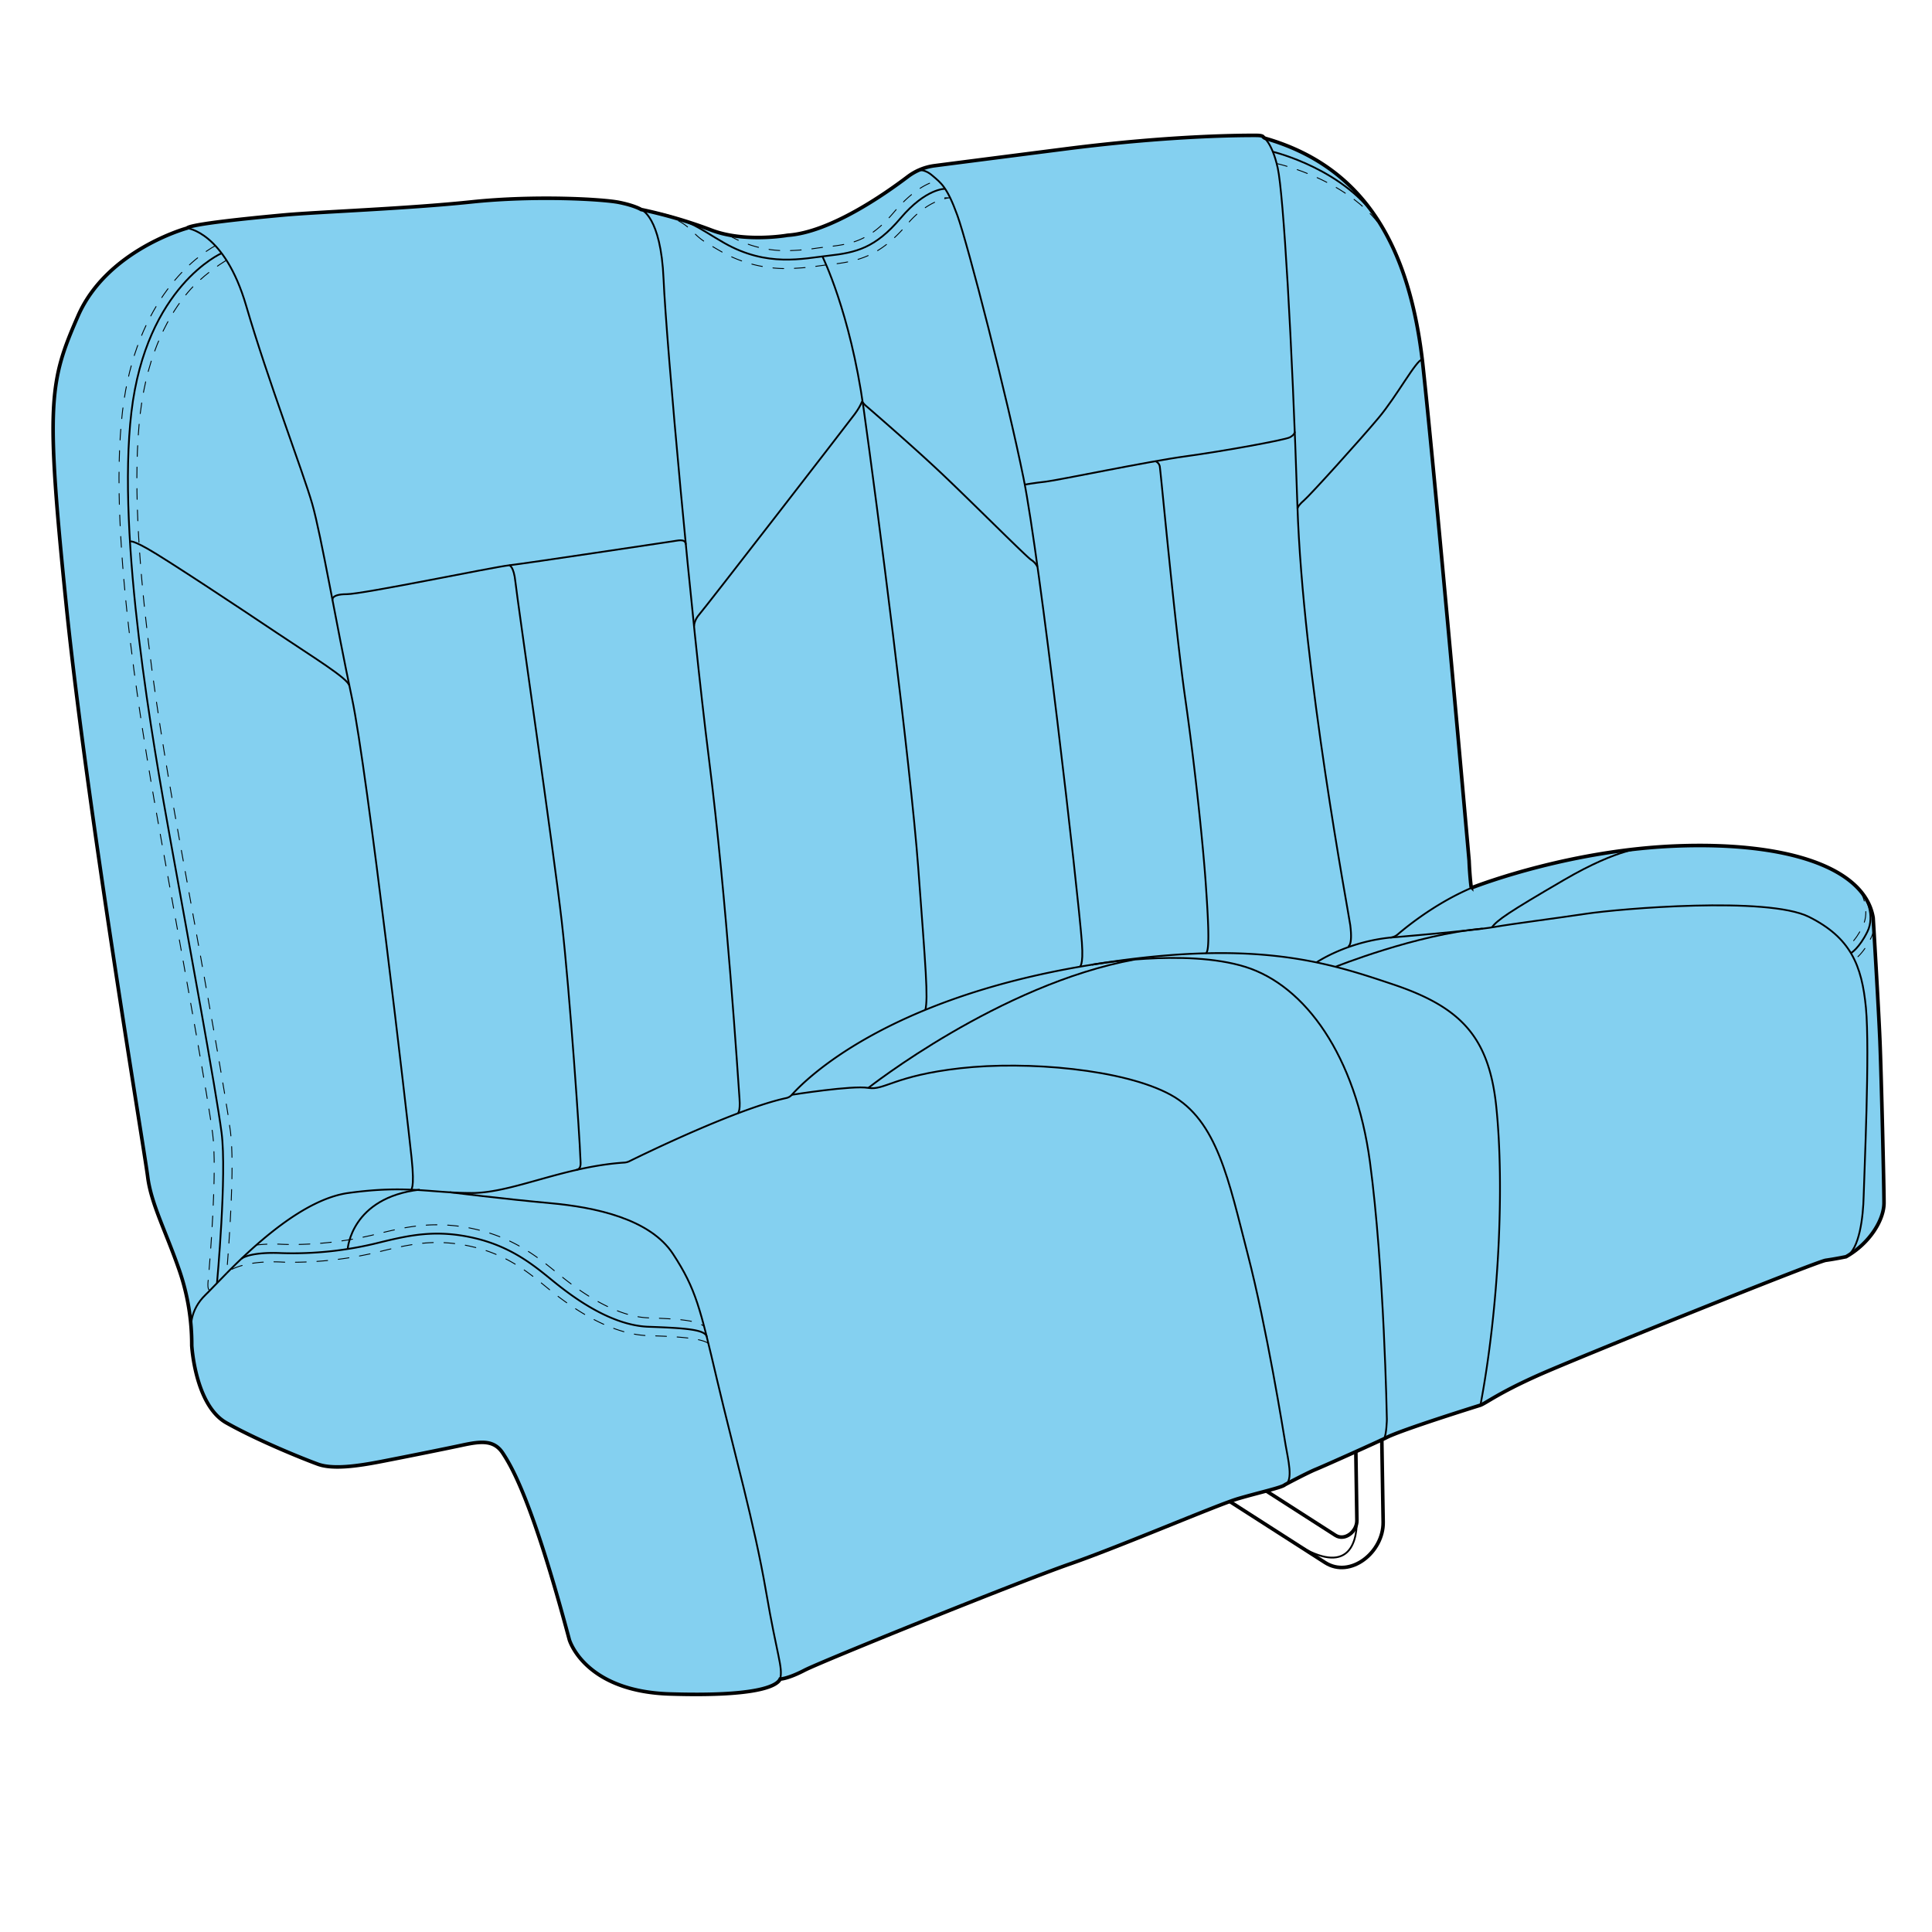 <svg viewBox="0 0 1080 1080" xmlns="http://www.w3.org/2000/svg" data-sanitized-data-name="Capa 2" data-name="Capa 2" id="Capa_2"><defs><style>.cls-1{fill:#84d0f0;}.cls-2,.cls-3,.cls-4{fill:none;stroke:#000;stroke-miterlimit:10;}.cls-2{stroke-width:2px;}.cls-4{stroke-linecap:round;stroke-width:0.5px;stroke-dasharray:6;}</style></defs><path d="M774.89,803.69c-2.61,1.39-34.1,15.54-39.22,17.63S718.24,830,718.24,830c-1.51,1.52-14.59,4.36-26.15,7.77S627.48,864,598.31,874.18s-139.08,54.57-148.55,59.49-13.64,4.93-13.64,4.93c-1.9,4.17-14,9.85-61.77,8.34s-56.09-30.32-56.09-30.32c-20.84-78.06-32.21-96.63-37.13-104.21s-12.13-6.82-22.74-4.55-31.45,6.45-45.1,9.1-27.28,4.55-35.62,1.51S144,805.21,126.52,795.36s-19.33-43.2-19.33-43.2a127.27,127.27,0,0,0-6.82-41.69c-7.58-22-15.92-37.51-17.81-52.67S48.71,452.41,37.08,338.73s-9.6-125.31,6.57-162.19,60.89-49,60.89-49c2-2.28,34.61-5.56,53.81-7.33s69-3.54,105.09-7.33,73.77-1.51,82.61.26,12.38,4,12.38,4a264.42,264.42,0,0,1,38.91,11.37c18.69,7.32,42.94,3,42.94,3,23.55-1.55,54-22.78,67.11-32.71a31.58,31.58,0,0,1,15.11-6.18c11-1.43,33.53-4.32,72.9-9.36,61.14-7.84,101.81-7.58,106.74-7.58,2.77,0,3.66.4,3.91.75a3,3,0,0,0,1.57,1C761.15,93,788,135.28,795.48,204.83c7.58,70.23,25.77,276.38,25.77,276.38s.24,7.31,1.12,14.49a.52.52,0,0,0,.7.43c6.11-2.36,56.43-21.13,114.9-23.26,62.4-2.27,104.59,12.64,109.14,40.17,0,0,3,49.77,3.78,68.72s2.28,81.35,2.28,90.69-7.83,22.49-21.22,30.07c0,0-6.07,1.26-11.37,2S881.76,759,859.78,768.83s-28.8,15.35-32.21,16.68C827.57,785.51,783.08,799.35,774.89,803.69Z" class="cls-1"></path><path d="M774.89,803.69c-2.61,1.39-34.1,15.54-39.22,17.63S718.24,830,718.24,830c-1.51,1.52-14.59,4.36-26.15,7.77S627.48,864,598.31,874.18s-139.08,54.57-148.55,59.49-13.64,4.93-13.64,4.93c-1.9,4.17-14,9.85-61.77,8.34s-56.09-30.32-56.09-30.32c-20.84-78.06-32.21-96.63-37.13-104.21s-12.13-6.82-22.74-4.55-31.45,6.45-45.1,9.1-27.28,4.55-35.62,1.51S144,805.21,126.52,795.36s-19.33-43.2-19.33-43.2a127.27,127.27,0,0,0-6.82-41.69c-7.58-22-15.92-37.51-17.81-52.67S48.71,452.41,37.08,338.73s-9.6-125.31,6.57-162.19,60.89-49,60.89-49c2-2.28,34.61-5.56,53.81-7.33s69-3.54,105.09-7.33,73.77-1.51,82.61.26,12.38,4,12.38,4a264.42,264.42,0,0,1,38.91,11.37c18.69,7.32,42.94,3,42.94,3,23.55-1.55,54-22.78,67.11-32.71a31.58,31.58,0,0,1,15.11-6.18c11-1.43,33.53-4.32,72.9-9.36,61.14-7.84,101.81-7.58,106.74-7.58,2.77,0,3.66.4,3.91.75a3,3,0,0,0,1.57,1C761.15,93,788,135.28,795.48,204.83c7.58,70.23,25.77,276.38,25.77,276.38s.24,7.31,1.12,14.49a.52.52,0,0,0,.7.43c6.11-2.36,56.43-21.13,114.9-23.26,62.4-2.27,104.59,12.64,109.14,40.17,0,0,3,49.77,3.78,68.72s2.28,81.35,2.28,90.69-7.83,22.49-21.22,30.07c0,0-6.07,1.26-11.37,2S881.76,759,859.78,768.83s-28.8,15.35-32.21,16.68C827.57,785.51,783.08,799.35,774.89,803.69Z" class="cls-2"></path><path d="M104.54,127.53s21,2,33.09,43.45,31.83,93,36.89,110.65,13.64,68.21,22.23,108.63,31.17,236.48,33.34,257.18c1.87,17.76-.41,17.59-.41,17.59" class="cls-3"></path><path d="M358.43,117.17s11,3.66,12.51,38.9,15.53,190.24,25.39,268.3S412.69,604.74,413.38,614c.58,7.81-1,8.34-1,8.34" class="cls-3"></path><path d="M706.05,76.49s5,2.85,8.21,17.44,8,96.25,11,188.71S754,510.82,754.81,517.21c1.52,12-1.39,12-1.39,12" class="cls-3"></path><path d="M513.29,95.32s3.16-1.27,8,2.9,8.09,6.19,13.9,22.23,27.91,101.94,37,147,30.39,230.4,32.59,259.39c1,13.76-1.33,13.59-1.33,13.59" class="cls-3"></path><path d="M358.43,117.17c27.5,4.92,31.19,10,46.49,18.69,24,13.65,44,8.63,58.1,7.08,15.62-1.72,26.27-4.3,40.42-21s24.85-16.4,24.85-16.4" class="cls-3"></path><path d="M528.16,110.57h2.93c-.09,0-11.77.41-23.84,14.63-15.55,18.34-27.92,21-43.68,22.71-1.7.18-3.49.42-5.36.67a137,137,0,0,1-18.51,1.55,73.11,73.11,0,0,1-37.25-9.92c-3-1.7-5.6-3.29-7.9-4.7-9.45-5.78-8.17-11.65-28.72-16.89" class="cls-4"></path><path d="M407.39,131.52a63.32,63.32,0,0,0,32.35,8.6,128,128,0,0,0,17.15-1.45c1.95-.26,3.81-.51,5.59-.7,14.29-1.57,23.92-3.65,37.15-19.24,14.76-17.39,24.85-17.63,24.89-17.63" class="cls-4"></path><path d="M123.86,141.56s-42.06,18.3-50.4,88.79S85.59,416,95.44,470.6s25.39,139.07,28.42,162.57-2.56,84.09-2.56,84.09" class="cls-3"></path><path d="M120.35,137.36c-9.62,5.3-44.36,29.06-51.85,92.4-8.56,72.35,12.87,191,22,241.73,1.49,8.23,3.1,17.15,4.79,26.44,9.37,51.7,21,116.06,23.59,135.88,2.65,20.48-1.54,71.2-2.42,81.25,0,0-1,6.58,1,6.11" class="cls-4"></path><path d="M126.59,145.5c-3.59,2.1-13.86,8.88-21.43,17.77-9.92,11.66-22.61,32.86-26.73,67.66-8.38,70.88,12.86,188.54,21.93,238.78,1.49,8.23,3.1,17.15,4.79,26.43,9.39,51.82,21.08,116.31,23.67,136.39,2.45,19-.72,62-2.12,79.21" class="cls-4"></path><path d="M126.7,711.74c16-16.18,43.3-41.43,68-44.85,33-4.54,45.85,0,69,0,22.79,0,51.1-14.72,85.29-17a7.42,7.42,0,0,0,2.81-.74c8.86-4.37,60.24-29.37,87.77-35.34a5.85,5.85,0,0,0,3.09-1.83c7.65-8.58,52.06-53.23,163.43-72,93.91-15.84,134.84-2.41,172.73,10.33s53.56,29.41,57.6,68.31c4.61,44.33,1.52,111.92-8.84,166.87" class="cls-3"></path><path d="M106.88,742.52s-1.21-9.88,8.08-18.78c2.32-2.23,6.4-6.61,11.74-12" class="cls-3"></path><path d="M735.92,538s16.58-11.37,41.31-13.9a7.59,7.59,0,0,0,4.14-1.79c6.31-5.42,28.48-23.27,53.8-30.46" class="cls-3"></path><path d="M442.65,612s33.63-5.38,42.73-3.86,14.4-6.82,51.54-11,91.32.53,117.47,14.85,32.46,48.05,43.07,89,20,99.54,21.22,106.86,4.56,20.21-.44,22.17" class="cls-3"></path><path d="M610.39,539.29s52-9.31,85.68,1.17,61.77,49.89,69.73,109,9.47,144,9.47,144-.17,8.53-1.6,10.83" class="cls-3"></path><path d="M251.38,666.49s31.26,3.82,56.27,6.09,55.71,8.71,68.59,28.42,15.16,30.32,24.63,70.48,20.85,80.34,27.29,117.86,9.47,42.06,8,49.26" class="cls-3"></path><path d="M135,703.63s4.19-3.89,22.12-3.14a198.35,198.35,0,0,0,54.57-5.81c17.43-4.29,32.34-7.57,53.81-2.52s34.36,16.42,44.21,24.38,31.33,24.38,52.8,25.13,31.63,1.63,32.62,5.62" class="cls-3"></path><path d="M396,751c-4.7-3.74-26.61-4.11-33.71-4.36-24.34-.86-48-20-55.77-26.24l-2-1.64c-9.47-7.71-21.27-17.31-40.2-21.76a85.21,85.21,0,0,0-19.81-2.43c-10.47,0-20.1,2.09-31.66,4.94a206.12,206.12,0,0,1-48.73,6.1c-2.45,0-4.86,0-7.25-.15-1.51-.06-2.92-.09-4.22-.09-18.18,0-24.9,5.3-24.94,5.32" class="cls-4"></path><path d="M143.24,696a72.85,72.85,0,0,1,9.44-.55c1.44,0,3,0,4.61.1q3.26.13,6.6.14a199.06,199.06,0,0,0,46.57-5.81c10.47-2.58,21.17-5.22,33.85-5.22a96.73,96.73,0,0,1,22.3,2.68c21.17,5,34.5,15.83,44.22,23.75l2,1.61c7.13,5.76,28.83,23.29,49.83,24,14.76.52,27,1.17,31,4.83" class="cls-4"></path><path d="M72.68,303.08s-.73-2.25,9.63,3.56,51.53,33.1,72.25,47,39.87,25.54,40.72,29.65" class="cls-3"></path><path d="M185.89,335.64s-1.27-3.48,7.83-3.48S275.57,317,284.66,316s89.3-13.15,90.95-13.34c3.16-.37,7.42-1.88,7.76,1.68" class="cls-3"></path><path d="M459.72,143.34s15.43,30.92,23,84.73S509,427.4,513.29,485s5.57,72.51,4,79.55" class="cls-3"></path><path d="M388,350.1s-.16-3.23,3.06-6.83S474,236.6,477.8,231.48s3.83-7.27,4.38-7.18" class="cls-3"></path><path d="M579.94,316.88a9.81,9.81,0,0,0-3.49-3.92c-2.14-1.14-35.37-34.49-51.66-49.77s-40.17-35.87-40.93-36.51a12.69,12.69,0,0,1-1.59-1.76" class="cls-3"></path><path d="M284.66,316s2.53.19,3.48,9.47S309.42,474.91,314,514.94s10.21,123.39,10.36,131.11c.07,3.92,1.13,7.21-2.27,8" class="cls-3"></path><path d="M572.82,270.9s4.9-.89,11.72-1.65,57.6-11.37,78.06-14.14S718.09,246,721,244.49s2.8-3.15,2.8-3.15" class="cls-3"></path><path d="M645.9,257.82a4,4,0,0,1,2.39,2.75c.51,2.08,8.5,89.52,14.31,130.2S672.71,474.89,674,493.59s2.55,39,0,39.21" class="cls-3"></path><path d="M725.31,284.27s.07-1.5,3.61-4.53,31.2-33.6,41.68-46.11,21-32.32,24.44-32.71" class="cls-3"></path><path d="M777.23,524.12s46.33-3.88,57.94-5.9,33.07-4.67,51.64-7.45,101.18-9.85,124.42,1.77,29.56,27,31.83,50.78-1,94-1.26,105.34-2.27,29.81-9.85,33.86" class="cls-3"></path><path d="M1042.49,501.39s6,10.14,1.37,19.48-9.2,11.93-9.2,11.93" class="cls-3"></path><path d="M1040,498.06s5.83,10.45,1.24,19.8-8.88,11.44-8.88,11.44" class="cls-4"></path><path d="M1047.49,519.39a18.4,18.4,0,0,1-1.63,5c-4.59,9.34-9.2,11.92-9.2,11.92" class="cls-4"></path><path d="M746.5,540.46s45.64-18.29,82.3-21.34" class="cls-3"></path><path d="M919.25,474.12s-13.37-.65-44.94,17.75-37.12,22.34-40.41,26.56" class="cls-3"></path><path d="M194.37,698.17s1.87-28.68,40.27-33.14" class="cls-3"></path><path d="M485.38,608.16s73.57-58,148.89-71.78" class="cls-3"></path><path d="M711.53,84.83s41.15,9.79,59.74,39.85" class="cls-3"></path><path d="M713.66,91.42s42.46,9.09,61.05,39.16" class="cls-4"></path><path d="M772.43,804.29l.77,46.58c.25,16.82-18.31,31.69-32.47,22.62l-53.25-34.13" class="cls-2"></path><path d="M757.92,811.48l.59,38.45c.1,6.2-6.76,11.67-12,8.32L707.9,833.49" class="cls-2"></path><path d="M758.51,849.93c0,14.9-6.35,31.32-35.78,12" class="cls-3"></path></svg>